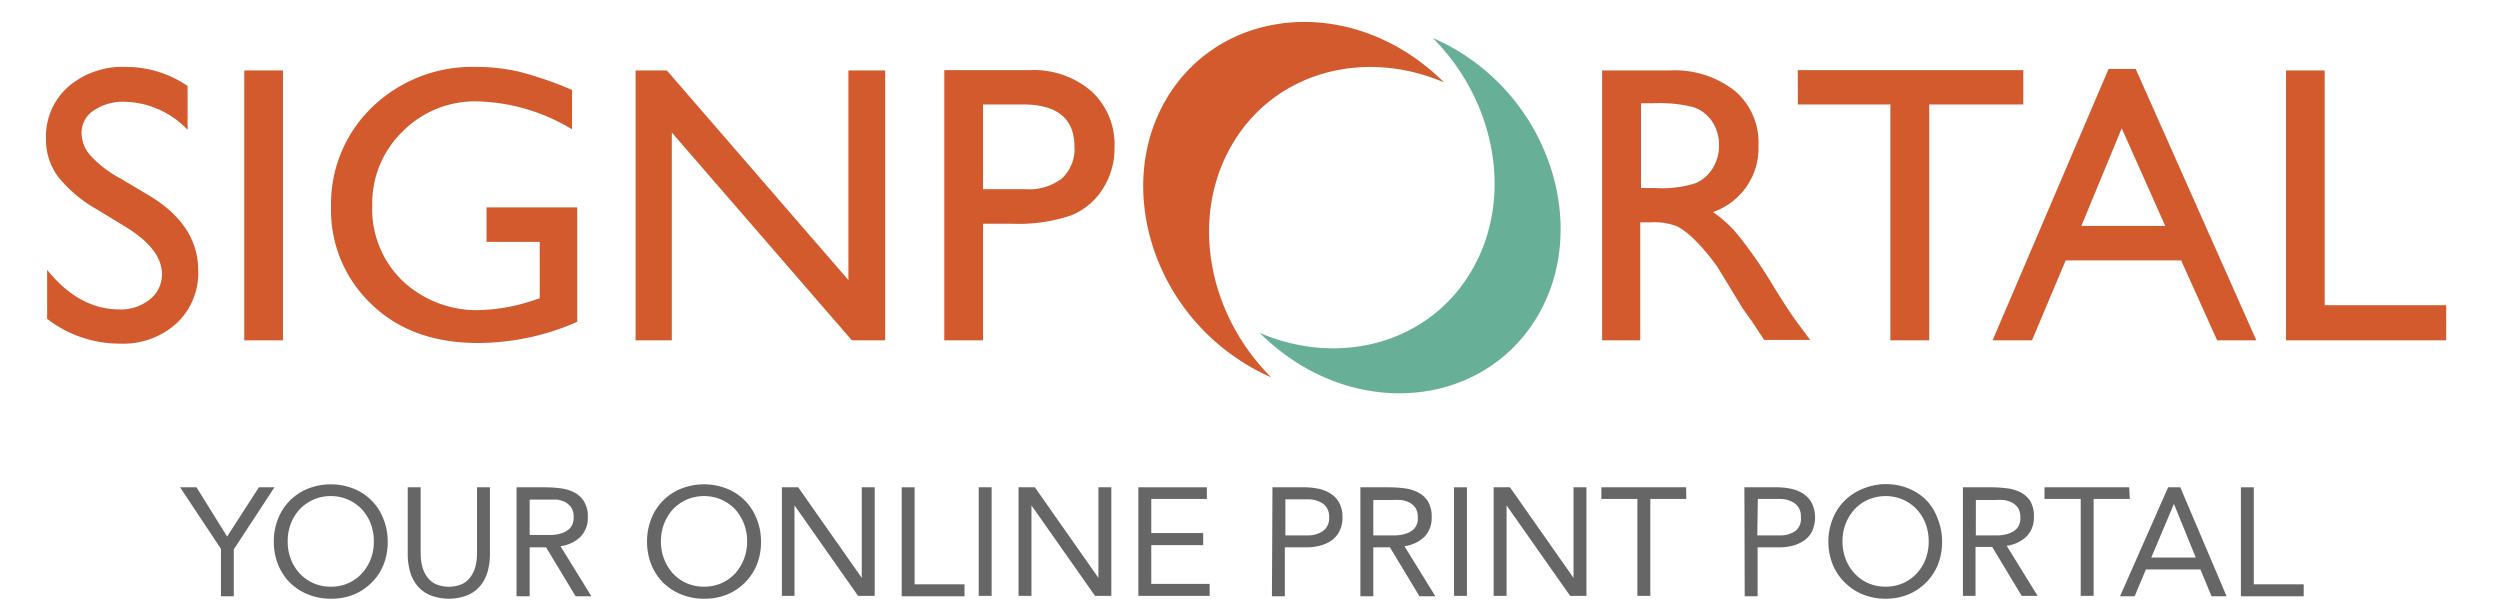 <svg id="b8ef98a3-264f-49d7-be82-52d18d618717" data-name="Layer 1" xmlns="http://www.w3.org/2000/svg" width="236" height="58" viewBox="0 0 236 58"><path d="M116.32,13.63c4-6.84,12.44-9.09,20-5.85a21,21,0,0,0-2.93-2.43c-8.25-5.63-18.68-3.82-23.29,4s-1.67,18.79,6.58,24.42A19.69,19.69,0,0,0,120,35.62C114,29.64,112.3,20.47,116.32,13.63Z" style="fill:#d25a2c"></path><path d="M138.91,25.57c-4,6.84-12.45,9.1-20,5.85a20.89,20.89,0,0,0,2.93,2.43c8.25,5.63,18.68,3.82,23.3-4S146.8,11,138.55,5.4a19.84,19.84,0,0,0-3.3-1.82C141.21,9.56,142.93,18.73,138.91,25.57Z" style="fill:#67af96"></path><path d="M11.93,21.46,9.16,19.77a12.58,12.58,0,0,1-3.71-3.13,5.92,5.92,0,0,1-1.11-3.55A6.27,6.27,0,0,1,6.43,8.2a7.81,7.81,0,0,1,5.43-1.88,10.23,10.23,0,0,1,5.85,1.8v4.14a8.41,8.41,0,0,0-5.93-2.65,4.88,4.88,0,0,0-2.93.82A2.5,2.5,0,0,0,7.7,12.55a3.22,3.22,0,0,0,.85,2.14,10.42,10.42,0,0,0,2.72,2.1l2.78,1.65q4.66,2.79,4.66,7.09a6.5,6.5,0,0,1-2.05,5,7.52,7.52,0,0,1-5.33,1.91A11.2,11.2,0,0,1,4.45,30.1V25.47q3,3.74,6.84,3.74a4.35,4.35,0,0,0,2.86-.95,3,3,0,0,0,1.14-2.39Q15.29,23.55,11.93,21.46Z" style="fill:#d25a2c"></path><path d="M23.06,6.65h3.65V32.13H23.06Z" style="fill:#d25a2c"></path><path d="M45.93,19.58h8.56v10.8a23.35,23.35,0,0,1-9.34,2q-6.33,0-10.11-3.69a12.2,12.2,0,0,1-3.79-9.11,12.68,12.68,0,0,1,3.92-9.5A13.58,13.58,0,0,1,45,6.32a17.43,17.43,0,0,1,4.09.47A34.14,34.14,0,0,1,54,8.49v3.72a18,18,0,0,0-9-2.64,9.6,9.6,0,0,0-7,2.85,9.44,9.44,0,0,0-2.86,7,9.39,9.39,0,0,0,2.86,7.09,10.19,10.19,0,0,0,7.37,2.76,17.4,17.4,0,0,0,5.23-1l.35-.11V22.83H45.93Z" style="fill:#d25a2c"></path><path d="M80.09,6.65h3.47V32.13H80.42l-17-19.62V32.13H60V6.65h2.95L80.09,26.44Z" style="fill:#d25a2c"></path><path d="M89.14,32.13V6.62h8.08a8.35,8.35,0,0,1,5.82,2,6.83,6.83,0,0,1,2.17,5.29,7.07,7.07,0,0,1-1.12,3.94,6.26,6.26,0,0,1-3,2.49,15.44,15.44,0,0,1-5.55.78H92.8V32.13ZM96.58,9.86H92.8v8h4a5.08,5.08,0,0,0,3.43-1,3.77,3.77,0,0,0,1.2-3Q101.43,9.87,96.58,9.86Z" style="fill:#d25a2c"></path><path d="M151.24,32.13V6.65h6.38a9.19,9.19,0,0,1,6.14,1.92A6.39,6.39,0,0,1,166,13.75a6.38,6.38,0,0,1-4.3,6.27,11.14,11.14,0,0,1,2.39,2.19A43.12,43.12,0,0,1,167.4,27q1.33,2.17,2.13,3.27l1.35,1.82h-4.34l-1.11-1.68a3.46,3.46,0,0,0-.22-.31l-.71-1-1.13-1.86-1.22-2a19.18,19.18,0,0,0-2.07-2.5,7.71,7.71,0,0,0-1.69-1.34,5.81,5.81,0,0,0-2.55-.41h-1V32.13ZM156,9.75h-1.09v8h1.39a10.25,10.25,0,0,0,3.8-.47,3.58,3.58,0,0,0,1.6-1.43,4.11,4.11,0,0,0,.58-2.18,4,4,0,0,0-.64-2.18,3.47,3.47,0,0,0-1.8-1.38A13.21,13.21,0,0,0,156,9.75Z" style="fill:#d25a2c"></path><path d="M169.71,6.62H191V9.86h-8.88V32.13h-3.67V9.86h-8.73Z" style="fill:#d25a2c"></path><path d="M199.05,6.51h2.56L213,32.13H209.3l-3.4-7.55H195l-3.18,7.55H188.1Zm5.35,14.82-4.11-9.22-3.81,9.22Z" style="fill:#d25a2c"></path><path d="M215.8,6.65h3.65V28.81h11.47v3.32H215.8Z" style="fill:#d25a2c"></path><path d="M20.86,51.82,17,46h1.55l2.89,4.65,3-4.65h1.47l-3.84,5.86v4.43H20.86Z" style="fill:#666"></path><path d="M31.23,56.52a5.58,5.58,0,0,1-2.16-.41A5.11,5.11,0,0,1,27.37,55a5,5,0,0,1-1.12-1.71,5.72,5.72,0,0,1-.4-2.16,5.65,5.65,0,0,1,.4-2.16,5,5,0,0,1,1.12-1.72,5.09,5.09,0,0,1,1.7-1.12,5.87,5.87,0,0,1,4.31,0,5.09,5.09,0,0,1,1.7,1.12A5,5,0,0,1,36.2,49a5.65,5.65,0,0,1,.4,2.16,5.72,5.72,0,0,1-.4,2.16A5,5,0,0,1,35.08,55a5.11,5.11,0,0,1-1.7,1.13A5.57,5.57,0,0,1,31.23,56.52Zm0-1.14a3.86,3.86,0,0,0,2.93-1.25A4.2,4.2,0,0,0,35,52.77a4.57,4.57,0,0,0,.29-1.66A4.62,4.62,0,0,0,35,49.44a4.31,4.31,0,0,0-.84-1.36,4,4,0,0,0-2.93-1.25,4,4,0,0,0-2.94,1.25,4.31,4.31,0,0,0-.84,1.36,4.62,4.62,0,0,0-.29,1.67,4.57,4.57,0,0,0,.29,1.66,4.2,4.2,0,0,0,.84,1.36,3.9,3.9,0,0,0,2.94,1.25Z" style="fill:#666"></path><path d="M46.25,52.33a6,6,0,0,1-.21,1.6,3.63,3.63,0,0,1-.67,1.33,3.09,3.09,0,0,1-1.2.91,4.8,4.8,0,0,1-3.6,0,3.09,3.09,0,0,1-1.2-.91,3.63,3.63,0,0,1-.67-1.33,6,6,0,0,1-.21-1.6V46h1.22v6.2a5.32,5.32,0,0,0,.13,1.2,2.9,2.9,0,0,0,.44,1,2.18,2.18,0,0,0,.81.72,3.17,3.17,0,0,0,2.56,0,2.18,2.18,0,0,0,.81-.72,2.9,2.9,0,0,0,.44-1,5.32,5.32,0,0,0,.13-1.2V46h1.22Z" style="fill:#666"></path><path d="M48.76,46h2.63a12.08,12.08,0,0,1,1.47.09,3.9,3.9,0,0,1,1.32.38,2.33,2.33,0,0,1,.94.85,2.69,2.69,0,0,1,.37,1.52,2.51,2.51,0,0,1-.69,1.83,3.29,3.29,0,0,1-1.89.89l2.92,4.73H54.34l-2.79-4.62H50v4.62H48.76ZM50,50.5h1.09l1,0a3.48,3.48,0,0,0,1-.19,1.75,1.75,0,0,0,.76-.5,1.45,1.45,0,0,0,.3-1,1.56,1.56,0,0,0-.22-.89,1.67,1.67,0,0,0-.57-.52,2.57,2.57,0,0,0-.8-.24c-.3,0-.6,0-.9,0H50Z" style="fill:#666"></path><path d="M66.46,56.52a5.65,5.65,0,0,1-2.16-.41A5.21,5.21,0,0,1,62.6,55a5.13,5.13,0,0,1-1.12-1.71,5.92,5.92,0,0,1-.4-2.16,5.85,5.85,0,0,1,.4-2.16,5,5,0,0,1,2.82-2.84,5.89,5.89,0,0,1,4.32,0A5,5,0,0,1,71.44,49a5.65,5.65,0,0,1,.4,2.16,5.72,5.72,0,0,1-.4,2.16A5.13,5.13,0,0,1,70.32,55a5.21,5.21,0,0,1-1.7,1.13A5.62,5.62,0,0,1,66.46,56.52Zm0-1.14a4.05,4.05,0,0,0,1.65-.33,4,4,0,0,0,1.29-.92,4.36,4.36,0,0,0,.83-1.36,4.57,4.57,0,0,0,.3-1.66,4.62,4.62,0,0,0-.3-1.67,4.48,4.48,0,0,0-.83-1.36,4,4,0,0,0-1.29-.91,4.17,4.17,0,0,0-3.3,0,4,4,0,0,0-1.29.91,4.48,4.48,0,0,0-.83,1.36,4.62,4.62,0,0,0-.3,1.67,4.57,4.57,0,0,0,.3,1.66,4.36,4.36,0,0,0,.83,1.36,4,4,0,0,0,1.29.92A4.05,4.05,0,0,0,66.46,55.38Z" style="fill:#666"></path><path d="M73.81,46h1.54l6,8.55h0V46h1.22V56.25H81l-6-8.54h0v8.54H73.81Z" style="fill:#666"></path><path d="M85.12,46h1.22v9.16h4.71v1.13H85.12Z" style="fill:#666"></path><path d="M92.39,46h1.22V56.25H92.39Z" style="fill:#666"></path><path d="M96.15,46h1.54l6,8.55h0V46h1.22V56.25h-1.54l-6-8.54h0v8.54H96.15Z" style="fill:#666"></path><path d="M107.46,46h6.47V47.1h-5.25v3.22h4.9v1.14h-4.9v3.66h5.51v1.13h-6.73Z" style="fill:#666"></path><path d="M120.12,46h3a6.6,6.6,0,0,1,1.36.14,3.28,3.28,0,0,1,1.15.47,2.31,2.31,0,0,1,.8.87,2.74,2.74,0,0,1,.3,1.34,2.81,2.81,0,0,1-.32,1.4,2.45,2.45,0,0,1-.82.87,3.54,3.54,0,0,1-1.1.45,5.09,5.09,0,0,1-1.13.13h-2.07v4.62h-1.22Zm1.22,4.54h2.07a2.48,2.48,0,0,0,1.49-.42,1.47,1.47,0,0,0,.57-1.28,1.5,1.5,0,0,0-.57-1.29,2.48,2.48,0,0,0-1.49-.41h-2.07Z" style="fill:#666"></path><path d="M128.42,46h2.63a12.12,12.12,0,0,1,1.48.09,3.78,3.78,0,0,1,1.31.38,2.36,2.36,0,0,1,.95.85,2.78,2.78,0,0,1,.36,1.52,2.54,2.54,0,0,1-.68,1.83,3.35,3.35,0,0,1-1.89.89l2.92,4.73H134l-2.79-4.62h-1.57v4.62h-1.22Zm1.22,4.54h1.09l1.06,0a3.48,3.48,0,0,0,1-.19,1.75,1.75,0,0,0,.76-.5,1.45,1.45,0,0,0,.29-1,1.65,1.65,0,0,0-.21-.89,1.62,1.62,0,0,0-.58-.52,2.49,2.49,0,0,0-.8-.24,8.69,8.69,0,0,0-.89,0h-1.72Z" style="fill:#666"></path><path d="M137.26,46h1.22V56.25h-1.22Z" style="fill:#666"></path><path d="M141,46h1.54l6,8.55h0V46h1.22V56.25h-1.54l-6-8.54h0v8.54H141Z" style="fill:#666"></path><path d="M159.19,47.1h-3.4v9.15h-1.22V47.1h-3.4V46h8Z" style="fill:#666"></path><path d="M164.67,46h3.05a6.67,6.67,0,0,1,1.36.14,3.36,3.36,0,0,1,1.15.47,2.4,2.4,0,0,1,.8.87,3.14,3.14,0,0,1,0,2.74,2.37,2.37,0,0,1-.82.87,3.49,3.49,0,0,1-1.09.45,5.18,5.18,0,0,1-1.14.13h-2.06v4.62h-1.22Zm1.22,4.54H168a2.46,2.46,0,0,0,1.49-.42A1.45,1.45,0,0,0,170,48.8a1.48,1.48,0,0,0-.58-1.29A2.46,2.46,0,0,0,168,47.1h-2.06Z" style="fill:#666"></path><path d="M178,56.52a5.65,5.65,0,0,1-2.16-.41,5.21,5.21,0,0,1-1.7-1.13A5.1,5.1,0,0,1,173,53.27a5.72,5.72,0,0,1-.4-2.16A5.65,5.65,0,0,1,173,49a5,5,0,0,1,2.81-2.84A5.65,5.65,0,0,1,178,45.7a5.58,5.58,0,0,1,2.16.41,5.09,5.09,0,0,1,1.7,1.12A5,5,0,0,1,182.93,49a5.65,5.65,0,0,1,.4,2.16,5.72,5.72,0,0,1-.4,2.16A5,5,0,0,1,181.81,55a5.11,5.11,0,0,1-1.7,1.13A5.58,5.58,0,0,1,178,56.52Zm0-1.14a4.05,4.05,0,0,0,1.65-.33,4,4,0,0,0,1.29-.92,4.2,4.2,0,0,0,.84-1.36,4.79,4.79,0,0,0,.29-1.66,4.84,4.84,0,0,0-.29-1.67,4.31,4.31,0,0,0-.84-1.36,4,4,0,0,0-1.29-.91,4.17,4.17,0,0,0-3.3,0,3.93,3.93,0,0,0-1.28.91,4.31,4.31,0,0,0-.84,1.36,4.62,4.62,0,0,0-.3,1.67,4.57,4.57,0,0,0,.3,1.66,4.2,4.2,0,0,0,.84,1.36,4,4,0,0,0,1.28.92A4.05,4.05,0,0,0,178,55.38Z" style="fill:#666"></path><path d="M185.3,46h2.63a12.12,12.12,0,0,1,1.48.09,3.78,3.78,0,0,1,1.31.38,2.36,2.36,0,0,1,.95.85A2.78,2.78,0,0,1,192,48.8a2.54,2.54,0,0,1-.68,1.83,3.35,3.35,0,0,1-1.89.89l2.92,4.73h-1.5l-2.79-4.62h-1.57v4.62H185.3Zm1.22,4.54h1.09l1.06,0a3.48,3.48,0,0,0,1-.19,1.75,1.75,0,0,0,.76-.5,1.51,1.51,0,0,0,.29-1,1.65,1.65,0,0,0-.21-.89,1.62,1.62,0,0,0-.58-.52,2.49,2.49,0,0,0-.8-.24,8.69,8.69,0,0,0-.89,0h-1.72Z" style="fill:#666"></path><path d="M201.05,47.1h-3.41v9.15h-1.22V47.1H193V46h8Z" style="fill:#666"></path><path d="M204.67,46h1.15l4.37,10.29h-1.42l-1.05-2.53h-5.15l-1.06,2.53h-1.38Zm.55,1.57h0l-2.14,5.06h4.2Z" style="fill:#666"></path><path d="M211.54,46h1.22v9.16h4.71v1.13h-5.93Z" style="fill:#666"></path></svg>